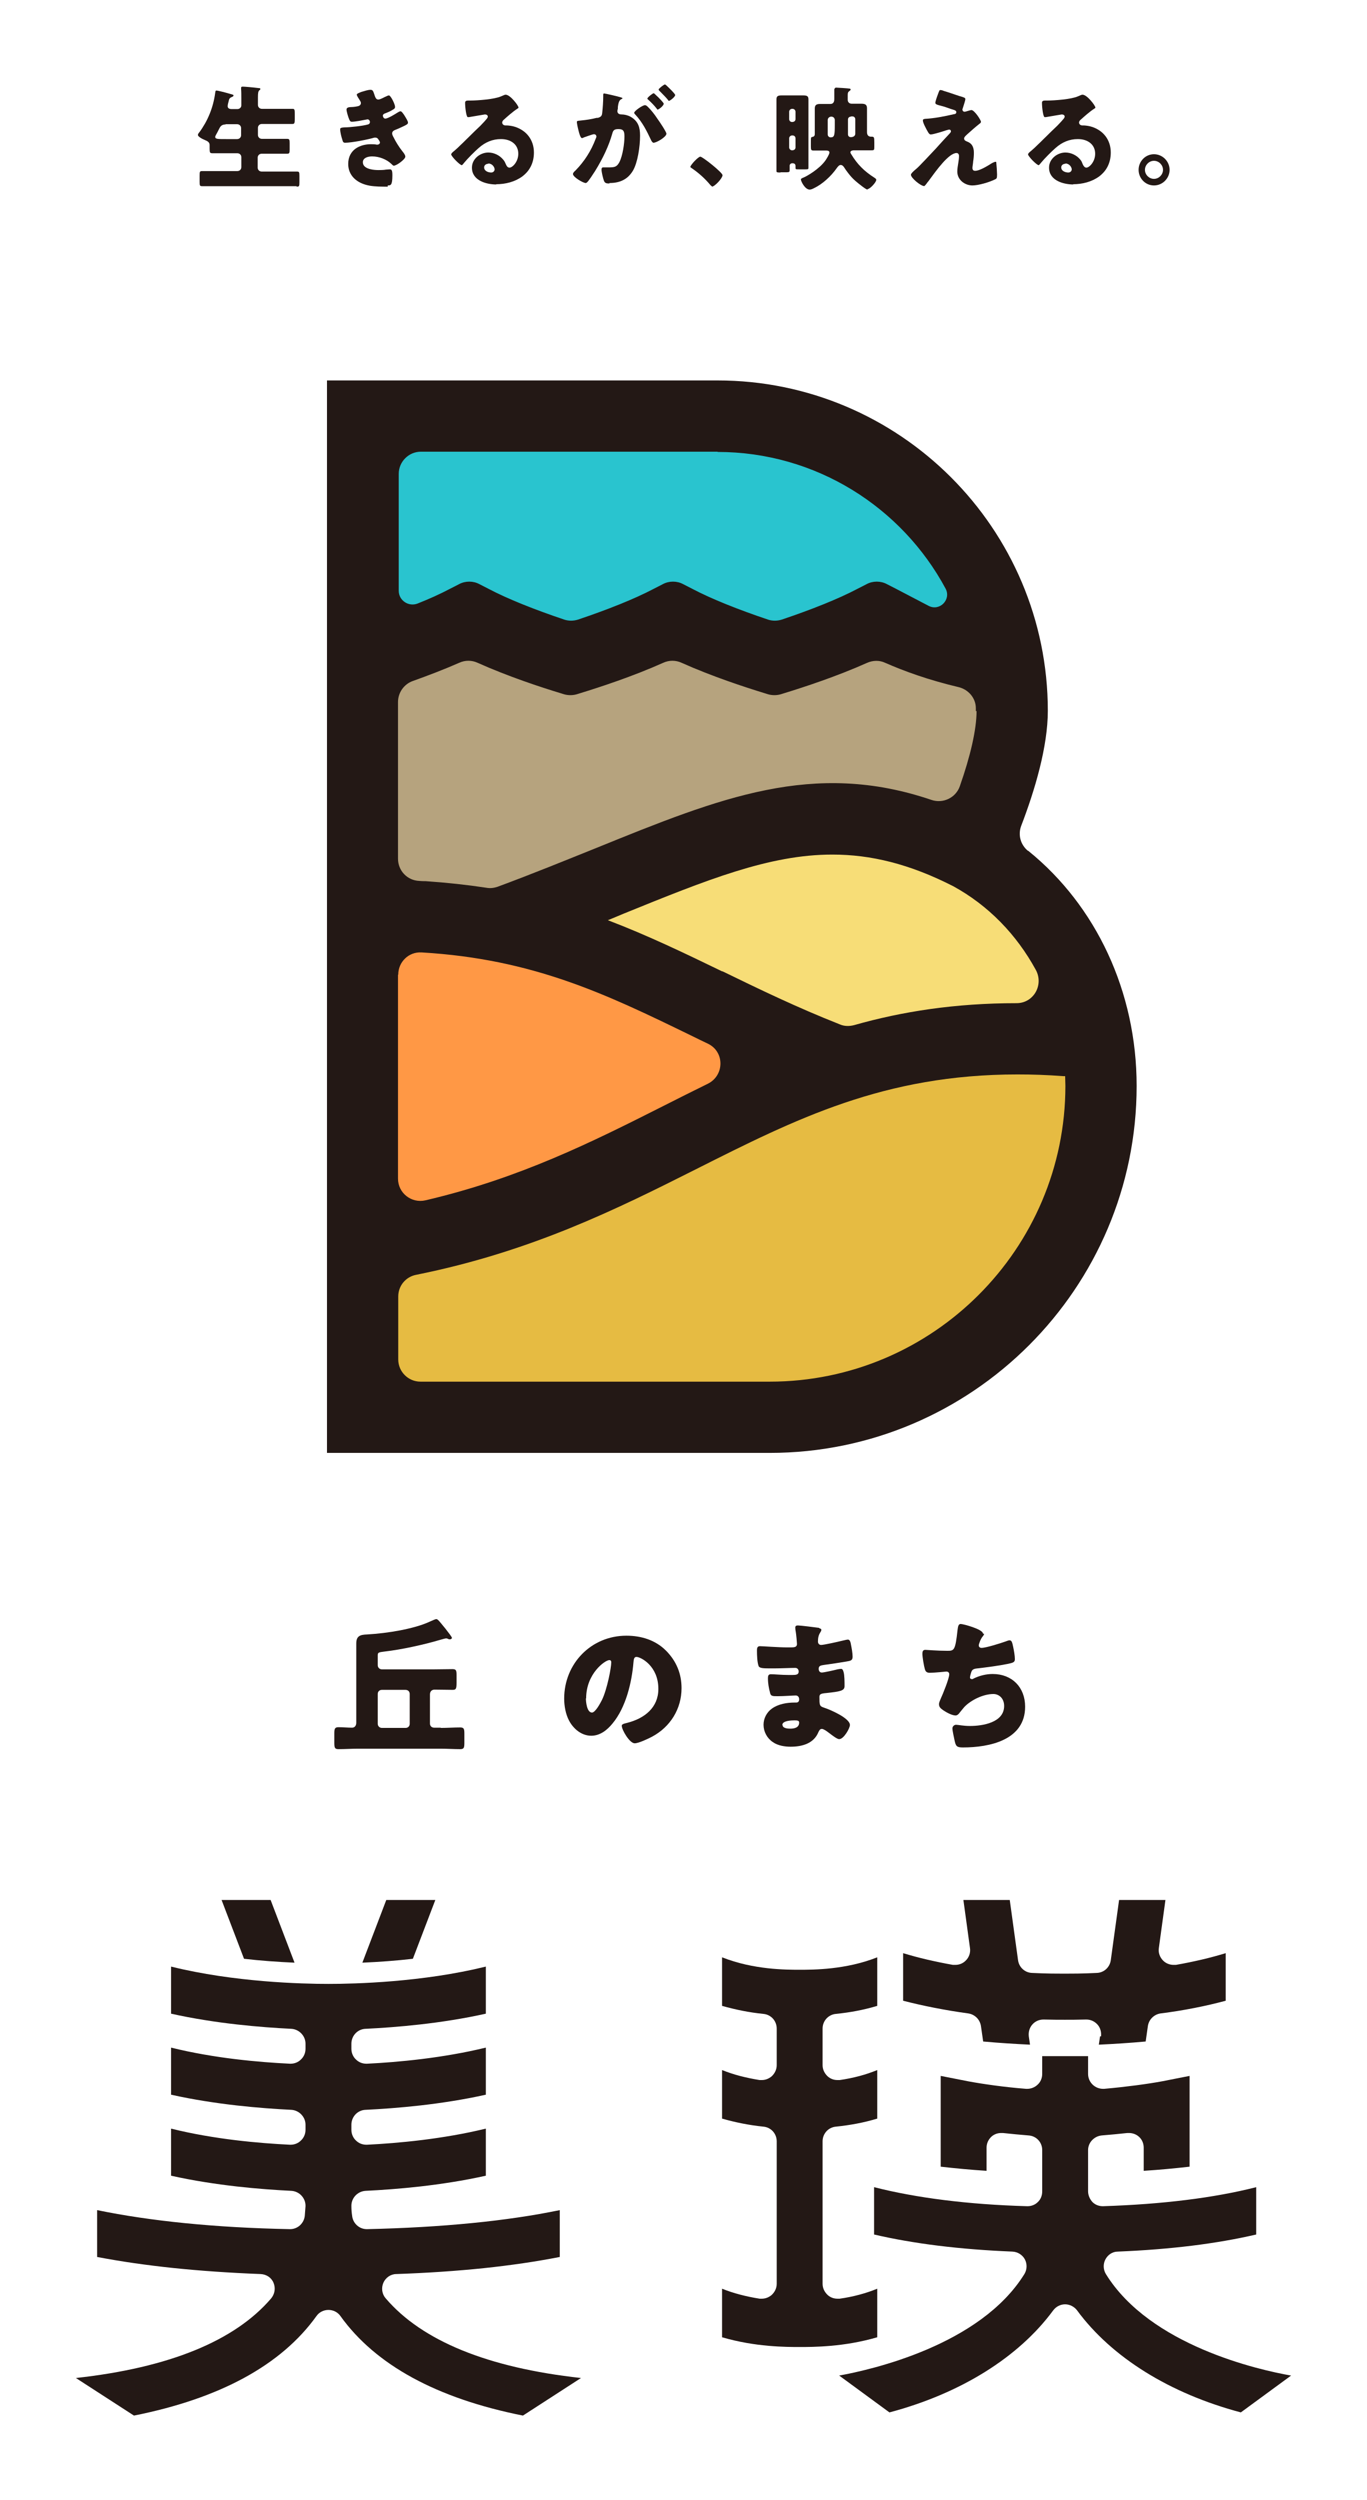<?xml version="1.0" encoding="UTF-8"?>
<svg id="_レイヤー_1" data-name="レイヤー_1" xmlns="http://www.w3.org/2000/svg" version="1.1" viewBox="0 0 56.02 102.45">
  <!-- Generator: Adobe Illustrator 29.4.0, SVG Export Plug-In . SVG Version: 2.1.0 Build 152)  -->
  <defs>
    <style>
      .st0 {
        fill: #e6bb42;
      }

      .st1 {
        fill: #ff9845;
      }

      .st2 {
        fill: #f7dd77;
      }

      .st3 {
        fill: #231815;
      }

      .st4 {
        fill: #b6a37e;
      }

      .st5 {
        fill: #29c4cf;
      }
    </style>
  </defs>
  <g>
    <path class="st3" d="M18.06,70.81c.27,0,.54-.02.8-.02.16,0,.17.07.17.27v.35c0,.2-.01.27-.17.27-.27,0-.54-.02-.81-.02h-3.37c-.27,0-.54.02-.81.02-.16,0-.17-.07-.17-.28v-.35c0-.19.01-.27.17-.27.19,0,.37.02.56.02.11,0,.17-.09.17-.2v-2.52c0-.24,0-.48,0-.73,0-.31.16-.36.44-.37.86-.05,1.93-.23,2.56-.52.16-.07.24-.11.28-.11.06,0,.12.08.38.4.1.13.26.33.26.37,0,.03-.04.06-.08.06-.04,0-.05,0-.08-.02-.02-.01-.05-.02-.07-.02-.04,0-.11.02-.25.06-.67.2-1.59.4-2.28.48-.25.03-.28.04-.28.16v.4c0,.09.07.17.17.17h2.12c.26,0,.52-.01.77-.01.16,0,.17.06.17.26v.29c0,.25-.02.3-.16.3-.25,0-.5-.01-.74-.01-.11,0-.19.07-.19.2v1.19c0,.1.07.17.17.17h.27ZM16.62,70.81c.1,0,.17-.07.17-.17v-1.22c0-.1-.07-.17-.17-.17h-.97c-.1,0-.17.07-.17.17v1.22c0,.09.07.17.17.17h.97Z"/>
    <path class="st3" d="M27.29,67.64c.43.43.64.95.64,1.54,0,.85-.46,1.59-1.21,1.99-.15.08-.55.27-.71.27-.21,0-.53-.55-.53-.72,0-.05.05-.08.23-.12.7-.18,1.27-.62,1.27-1.39,0-.94-.72-1.31-.9-1.31-.1,0-.11.11-.12.22-.07.83-.31,1.85-.86,2.51-.22.27-.51.5-.87.5-.4,0-.73-.28-.91-.62-.14-.26-.2-.61-.2-.9,0-1.44,1.11-2.58,2.55-2.58.61,0,1.19.18,1.62.61ZM24.01,69.6c0,.14.04.58.25.58.14,0,.35-.4.41-.52.21-.43.38-1.32.38-1.54,0-.05-.02-.09-.08-.09-.17,0-.95.55-.95,1.57Z"/>
    <path class="st3" d="M33.58,66.73s.08.01.08.06c0,.03-.02.07-.04.1-.08.12-.1.24-.1.38,0,.08.05.14.13.14.11,0,.69-.13.85-.17.1-.02.2-.05.25-.05.08,0,.11.12.12.19.03.15.07.36.07.51s-.07.17-.26.2c-.3.05-.61.1-.92.14-.14.02-.21.04-.21.16,0,.08.04.15.13.15.08,0,.53-.1.64-.13.05-.01.11-.02.15-.02.05,0,.08.05.1.13.04.13.04.41.04.58,0,.19-.19.22-.74.28-.24.02-.29.05-.29.16,0,.33,0,.38.19.44.25.08,1.06.43,1.06.71,0,.13-.25.58-.44.58-.08,0-.24-.12-.45-.28-.05-.04-.19-.14-.26-.14-.08,0-.11.07-.14.13-.19.47-.67.6-1.14.6-.23,0-.52-.04-.73-.19-.24-.16-.38-.43-.38-.71,0-.26.13-.51.34-.66.26-.19.62-.25.93-.25h.07c.08,0,.12-.05.12-.13,0-.12-.08-.16-.14-.16-.11,0-.48.03-.74.03-.23,0-.29,0-.32-.17-.04-.15-.08-.35-.08-.56,0-.09.01-.17.12-.17.17,0,.43.03.72.03h.16c.15,0,.26-.01.26-.14,0-.08-.05-.15-.14-.15-.2,0-.57.02-.85.02h-.18c-.24,0-.43,0-.47-.09-.06-.15-.07-.46-.07-.63,0-.08,0-.19.12-.19s.74.05,1.14.05h.13c.14,0,.25-.01.25-.14,0-.05-.03-.39-.05-.5-.01-.05-.02-.11-.02-.17,0-.07.04-.09.11-.09.11,0,.72.08.87.1ZM32.07,70.69c0,.14.22.15.32.15.16,0,.36-.04.36-.25,0-.08-.07-.09-.19-.09s-.5.01-.5.19Z"/>
    <path class="st3" d="M40.33,66.96s-.02.06-.05.09c-.09.1-.17.32-.17.38s.05.1.11.1c.19,0,.78-.19.98-.26.05-.02.13-.05.17-.05.09,0,.11.08.15.27.03.14.07.36.07.5,0,.13-.07.15-.31.2-.34.07-.87.14-1.22.18-.09.01-.19.02-.24.11-.02.04-.07.21-.07.26s.04.07.08.07c.02,0,.04,0,.06-.02.24-.12.52-.19.79-.19.8,0,1.33.55,1.33,1.34,0,1.37-1.46,1.67-2.55,1.67-.25,0-.29-.05-.34-.28-.02-.1-.09-.4-.09-.5,0-.08.07-.15.15-.15s.29.05.57.05c.52,0,1.4-.14,1.4-.82,0-.31-.21-.49-.44-.49-.41,0-.91.24-1.19.53-.06.07-.13.16-.19.23-.04.06-.1.12-.17.12-.15,0-.38-.13-.5-.21-.1-.07-.18-.13-.18-.25,0-.08.05-.17.08-.25.08-.17.34-.81.34-.98,0-.07-.05-.11-.12-.11-.03,0-.46.05-.68.05-.11,0-.17-.04-.2-.15-.04-.14-.1-.49-.1-.63,0-.09.02-.16.12-.16.05,0,.47.04.91.04.27,0,.32-.02.41-.85.02-.14.03-.25.13-.25.11,0,.91.22.91.39Z"/>
  </g>
  <g>
    <path class="st3" d="M12.15,7.63c-.1,0-.21,0-.31,0-.1,0-.21,0-.31,0h-2.62c-.1,0-.21,0-.31,0-.1,0-.21,0-.31,0-.1,0-.11-.02-.11-.18v-.26c0-.16.01-.18.11-.18.1,0,.21,0,.31,0,.11,0,.21,0,.32,0h.81c.09,0,.16-.07.16-.16v-.41c0-.09-.07-.16-.16-.16h-.44c-.1,0-.19,0-.29,0-.1,0-.19,0-.29,0-.1,0-.12-.02-.12-.18v-.16c0-.11-.09-.16-.19-.2-.15-.06-.29-.15-.29-.21,0-.03.03-.08.06-.11.34-.46.57-1.01.65-1.62.01-.08.02-.09.05-.09.06,0,.44.1.57.14.12.03.13.04.13.06,0,.04-.05.06-.08.07-.09.04-.1.08-.12.17-.02.06-.04.16-.04.2,0,.11.11.12.16.12h.24c.09,0,.16-.07.16-.15v-.27c0-.15,0-.31-.01-.41,0-.07,0-.09.07-.09s.42.03.65.06c.07,0,.07.02.07.04,0,.01,0,.02-.04.05-.05.04-.06.12-.06.29v.31c0,.09.07.16.16.16h.65c.1,0,.2,0,.3,0,.1,0,.2,0,.3,0,.09,0,.1.02.1.22v.2c0,.18-.02.2-.1.2-.1,0-.2,0-.3,0-.1,0-.2,0-.3,0h-.65c-.09,0-.16.07-.16.16v.29c0,.09.07.16.16.16h.45c.1,0,.2,0,.29,0,.1,0,.19,0,.29,0,.1,0,.11.03.11.18v.25c0,.16-.01.18-.12.18-.1,0-.19,0-.29,0-.1,0-.19,0-.29,0h-.45c-.09,0-.16.07-.16.16v.41c0,.09.07.16.16.16h.81c.11,0,.21,0,.32,0,.1,0,.21,0,.31,0,.1,0,.11.02.11.18v.26c0,.16-.01.18-.11.18ZM9.24,5.1c-.17,0-.22.1-.27.2-.04.08-.09.18-.11.21-.02.04-.04.07-.04.1,0,.09.09.09.46.09h.44c.09,0,.16-.07.16-.16v-.29c0-.09-.07-.16-.16-.16h-.47Z"/>
    <path class="st3" d="M15.89,7.65c-.25,0-.5,0-.74-.04-.55-.1-.88-.43-.88-.89,0-.6.5-.81.93-.81.08,0,.16,0,.25.02h0c.06,0,.12-.03.12-.09,0-.04-.05-.11-.06-.12-.02-.04-.06-.08-.12-.08-.01,0-.03,0-.05,0-.26.08-.94.21-1.2.21-.06,0-.09-.03-.11-.12-.04-.12-.09-.31-.09-.43,0-.04,0-.07.18-.08.22,0,.76-.06.96-.12.05-.01.08-.05.08-.1s-.04-.11-.1-.11c0,0-.05.01-.05.01-.15.03-.46.09-.59.09-.06,0-.08-.03-.11-.1-.04-.09-.11-.32-.11-.4,0-.04.02-.09.14-.1.07,0,.2-.01.29-.03.07-.01.16-.04.16-.14,0-.04-.03-.09-.07-.15-.09-.13-.1-.18-.1-.19,0-.05.14-.09.18-.11.1-.03.28-.09.38-.09.09,0,.11.04.16.19.05.17.09.21.17.21.02,0,.08-.01.27-.11.08-.04.13-.06.16-.06.07,0,.25.36.25.47,0,.06-.04.09-.1.12-.09.06-.19.1-.29.14-.04.01-.11.04-.11.1,0,.04.03.12.1.12.11,0,.43-.2.49-.24.03-.02.1-.06.13-.06.05,0,.1.08.15.15.08.13.16.25.16.32,0,.06-.09.1-.24.17-.1.05-.2.09-.3.13-.05.02-.11.06-.11.14,0,.04.02.09.06.16.09.18.21.38.36.57.05.06.12.15.12.22,0,.11-.36.37-.47.37-.03,0-.05-.02-.11-.08-.19-.18-.49-.3-.78-.3-.18,0-.38.06-.38.24,0,.31.53.32.64.32.06,0,.21,0,.31-.02,0,0,.13-.01.15-.01.08,0,.11.04.11.24,0,.42-.07.42-.19.42Z"/>
    <path class="st3" d="M20.34,7.56c-.37,0-1-.14-1-.69,0-.37.35-.62.67-.62.23,0,.46.11.61.29.06.07.08.12.11.19.04.09.08.14.15.14.12,0,.36-.24.36-.57,0-.36-.28-.6-.71-.6-.34,0-.64.12-.92.37-.17.15-.44.42-.58.59-.08.1-.1.11-.1.11-.09,0-.44-.37-.44-.44,0-.04.04-.08.13-.15.09-.07.55-.52.85-.82l.21-.2c.07-.07.12-.13.18-.19l.06-.07s.07-.07.07-.12c0-.07-.07-.09-.12-.09,0,0-.58.1-.65.11-.02,0-.03,0-.05,0-.06,0-.11-.39-.11-.59q0-.09.12-.09h.11c.27,0,.97-.05,1.24-.17.11-.05.16-.07.19-.07.19,0,.53.45.53.53,0,.01-.02.03-.04.04-.19.12-.4.31-.58.47-.03.03-.05.07-.05.1,0,.07.06.12.13.12h.05c.07,0,.23.02.32.05.5.15.8.55.8,1.06,0,.9-.78,1.3-1.55,1.3ZM20.02,6.71c-.09,0-.18.05-.18.15,0,.15.17.21.29.21.08,0,.14-.06.14-.13,0-.08-.09-.24-.26-.24Z"/>
    <path class="st3" d="M24.97,7.52c-.13,0-.18-.02-.22-.11-.04-.11-.1-.36-.1-.46,0-.07.03-.09.06-.09h.2c.27,0,.36-.01.47-.21.14-.27.21-.78.21-1.05,0-.21-.03-.31-.24-.31-.16,0-.22.03-.26.19-.14.49-.37.99-.71,1.54-.08.12-.25.39-.32.45-.02.02-.04.03-.06.03-.1,0-.52-.24-.52-.37,0-.04.04-.09.11-.15.36-.37.63-.79.82-1.29.01-.03.03-.06.03-.09,0-.06-.04-.1-.1-.1-.06,0-.37.12-.41.13-.03.02-.06.03-.08.03-.03,0-.08-.04-.15-.34-.04-.16-.06-.28-.06-.32,0-.03,0-.05.15-.06.28-.03.41-.05.66-.11h.05c.13-.04.17-.08.18-.22.02-.19.04-.44.04-.65v-.07c0-.06.02-.06.04-.06.04,0,.56.12.65.15.07.02.1.03.1.05,0,.01-.02.02-.06.04-.09.05-.11.18-.13.31v.07s-.02.08-.02.1c0,.14.14.14.18.14.1,0,.25.03.37.1.31.18.38.44.38.77,0,.45-.1,1.11-.29,1.43-.2.34-.51.51-.96.51ZM26.77,5.85s-.05-.02-.09-.11c-.17-.36-.35-.73-.65-1.05-.04-.04-.04-.06-.04-.07,0-.07.34-.31.44-.31.05,0,.09.04.13.08.14.14.25.28.37.46.13.18.38.56.38.63,0,.13-.4.37-.53.37ZM26.96,4.5s-.02,0-.05-.05c-.1-.13-.22-.25-.34-.36-.03-.02-.04-.04-.04-.05,0-.05.22-.22.26-.22.02,0,.12.11.18.16.21.21.23.26.23.27,0,.08-.2.24-.25.24ZM27.42,4.14s-.03-.01-.05-.05c-.09-.11-.19-.21-.29-.31l-.05-.05s-.04-.04-.04-.06c0-.04.22-.21.26-.21,0,0,.02,0,.09.07.32.3.33.36.33.36,0,.08-.21.24-.25.24Z"/>
    <path class="st3" d="M29.18,7.64s-.06-.04-.08-.07c-.21-.25-.46-.48-.77-.69-.02-.01-.04-.03-.04-.04,0-.07.32-.42.41-.42.09,0,.91.65.91.76,0,.12-.32.47-.44.47Z"/>
    <path class="st3" d="M35.55,7.77c-.06,0-.35-.23-.5-.36-.21-.18-.4-.46-.45-.54-.03-.05-.08-.11-.15-.11-.07,0-.13.09-.16.13-.23.33-.59.66-.93.82-.06.03-.12.06-.18.06-.19,0-.36-.34-.36-.42,0-.02.04-.05.1-.07.13-.05.66-.35.91-.71.06-.09.16-.25.16-.32,0-.05-.04-.08-.12-.08-.11,0-.21,0-.3,0-.08,0-.16,0-.23,0-.1,0-.11-.03-.11-.17v-.14c0-.24,0-.24.07-.25.08-.02.09-.07.09-.12v-.67c0-.08,0-.15,0-.21,0-.06,0-.11,0-.16,0-.14.06-.19.22-.19.07,0,.14,0,.21,0,.07,0,.14,0,.21,0,.16,0,.16-.15.16-.22v-.09c0-.06,0-.13,0-.19v-.1s.02-.07.07-.07c.03,0,.51.03.55.04.02,0,.05.01.05.04,0,.02-.02.04-.05.06-.06.04-.07.08-.07.17v.19c0,.09.06.16.16.16.07,0,.14,0,.2,0,.07,0,.13,0,.2,0,.17,0,.23.05.23.19,0,.06,0,.12,0,.18,0,.06,0,.13,0,.19v.61c0,.15.1.18.15.18.14,0,.15,0,.15.24v.15c0,.15,0,.17-.11.17-.09,0-.17,0-.26,0-.09,0-.17,0-.26,0h-.21s-.14,0-.14.08c0,.03.02.06.04.09.24.4.53.69.94.95.03.02.08.05.08.09,0,.1-.26.38-.36.38ZM34.87,4.78c-.07,0-.12.05-.12.12v.21c0,.07,0,.18,0,.27v.12c0,.07.04.12.12.12.11,0,.18-.06.18-.14v-.59c0-.07-.05-.12-.12-.12h-.05ZM34.06,4.78c-.07,0-.14.06-.14.14v.59c0,.06.05.12.12.12.16,0,.17-.1.17-.52v-.19c0-.08-.06-.14-.14-.14h0ZM31.99,7.07c-.16,0-.17-.01-.17-.07,0-.09,0-.18,0-.27,0-.09,0-.18,0-.27v-2c0-.07,0-.13,0-.2,0-.06,0-.13,0-.19,0-.12.05-.16.2-.16.06,0,.13,0,.2,0,.07,0,.13,0,.2,0h.13c.06,0,.13,0,.19,0,.06,0,.13,0,.19,0,.15,0,.2.04.2.16,0,.06,0,.13,0,.19,0,.07,0,.13,0,.2v1.88c0,.09,0,.18,0,.27,0,.09,0,.18,0,.27,0,.05-.01.06-.12.06h-.27c-.14,0-.14,0-.14-.08v-.06c0-.11-.1-.11-.13-.11-.06,0-.11.04-.11.1,0,.03,0,.07,0,.1,0,.03,0,.06,0,.09,0,.06-.02.08-.12.08h-.26ZM32.46,5.55c-.06,0-.12.05-.12.12v.37c0,.06.05.12.12.12.09,0,.14-.05.14-.12v-.37c0-.07-.05-.12-.12-.12h-.03ZM32.46,4.46c-.06,0-.12.05-.12.12v.3c0,.07.05.12.12.12.09,0,.14-.05.14-.12v-.3c0-.06-.05-.12-.12-.12h-.03Z"/>
    <path class="st3" d="M37.85,7.62c-.11,0-.52-.32-.52-.46,0-.04.07-.12.23-.25.12-.1.58-.6.79-.82.18-.2.36-.4.54-.59.04-.04.08-.08.08-.12,0-.04-.03-.07-.07-.07-.01,0-.04,0-.31.09l-.1.03c-.11.03-.28.08-.34.08-.03,0-.06,0-.11-.08-.1-.17-.22-.4-.22-.49,0-.04.01-.06.09-.07.38-.02.79-.1,1.18-.19.04,0,.1-.02.1-.08s-.04-.07-.08-.09l-.16-.05c-.12-.04-.24-.09-.37-.12-.2-.05-.25-.07-.25-.13,0-.04.05-.2.1-.33.07-.19.07-.19.11-.19.05,0,.1.02.15.04l.16.05c.16.05.32.11.48.16.18.05.23.07.23.12,0,.06-.07.26-.1.36-.01.03-.02.05-.02.07,0,.05.04.09.09.09,0,0,.05-.01.05-.01.08-.02.19-.06.23-.06.12,0,.39.41.39.48,0,.04-.03.06-.07.09-.13.1-.39.33-.5.43-.08.07-.12.12-.12.16,0,.08.05.1.12.13.19.07.28.21.28.46,0,.12-.01.24-.03.36,0,.06-.03.2-.03.26,0,.1.06.12.11.12.15,0,.39-.13.57-.24.09-.06.21-.13.27-.13.02,0,.03,0,.03.06.01.08.03.37.03.46,0,.16-.02.17-.08.2-.24.12-.69.25-.93.25-.3,0-.62-.22-.62-.57,0-.11.02-.23.04-.35.02-.11.03-.21.03-.29,0-.07-.04-.12-.1-.12-.32,0-.84.73-1.09,1.07-.04.06-.08.11-.1.13-.07.1-.12.16-.15.16Z"/>
    <path class="st3" d="M43.99,7.56c-.37,0-1-.14-1-.69,0-.37.35-.62.67-.62.23,0,.46.11.61.29.06.07.07.12.1.19.04.09.09.14.15.14.12,0,.36-.24.36-.57,0-.36-.28-.6-.71-.6-.34,0-.64.12-.92.37-.17.15-.44.42-.58.59-.08.1-.1.11-.1.11-.09,0-.44-.37-.44-.44,0-.04.04-.08.13-.15.09-.07.55-.52.85-.82l.21-.2c.07-.07.12-.13.18-.19l.06-.07s.07-.07.07-.12c0-.07-.07-.09-.12-.09,0,0-.58.1-.65.11-.02,0-.03,0-.05,0-.06,0-.11-.39-.11-.59q0-.09.12-.09h.11c.27,0,.97-.05,1.24-.17.11-.05.16-.07.19-.07.19,0,.53.45.53.53,0,.01-.02.03-.04.04-.19.12-.4.31-.58.47-.03.03-.05.07-.05.1,0,.07.06.12.13.12h.05c.07,0,.23.02.32.05.5.15.8.55.8,1.06,0,.9-.78,1.3-1.55,1.3ZM43.67,6.71c-.09,0-.18.05-.18.15,0,.15.17.21.29.21.08,0,.14-.06.14-.13,0-.08-.09-.24-.26-.24Z"/>
    <path class="st3" d="M47.29,7.6c-.35,0-.63-.29-.63-.64s.28-.64.63-.64.64.29.64.64-.29.64-.64.64ZM47.29,6.59c-.2,0-.37.17-.37.37s.17.37.37.37.37-.17.37-.37-.17-.37-.37-.37Z"/>
  </g>
  <g>
    <path class="st3" d="M3.11,97.45c3.82-.42,6.51-1.52,8-3.26.15-.18.19-.42.1-.64s-.3-.35-.53-.36c-2.57-.1-4.76-.33-6.7-.7v-1.92c2.18.45,4.84.72,7.9.78,0,0,0,0,.01,0,.31,0,.57-.24.6-.55.01-.13.02-.26.03-.39.01-.33-.25-.61-.58-.63-1.23-.06-3.09-.21-4.93-.62v-1.93c1.77.44,3.62.6,4.87.66.01,0,.02,0,.03,0,.16,0,.31-.06.42-.17.12-.11.19-.27.19-.44v-.21c0-.32-.26-.59-.58-.61-1.23-.06-3.09-.21-4.93-.62v-1.93c1.77.44,3.62.6,4.87.66.01,0,.02,0,.03,0,.16,0,.31-.06.42-.17.12-.11.19-.27.19-.44v-.21c0-.32-.26-.59-.58-.61-1.23-.06-3.09-.21-4.93-.62v-1.93c2.58.64,5.37.71,6.45.71s3.86-.07,6.45-.71v1.93c-1.84.41-3.69.56-4.93.62-.32.01-.58.28-.58.61v.21c0,.17.07.33.19.44.11.11.26.17.42.17.01,0,.02,0,.03,0,1.25-.06,3.11-.23,4.87-.66v1.93c-1.84.41-3.69.56-4.93.62-.32.01-.58.28-.58.61v.21c0,.17.07.33.19.44.11.11.26.17.42.17.01,0,.02,0,.03,0,1.25-.06,3.11-.23,4.87-.66v1.93c-1.84.41-3.69.56-4.93.62-.33.02-.59.3-.58.63,0,.13.01.26.03.39.03.31.29.55.6.55,0,0,0,0,.01,0,3.07-.07,5.73-.33,7.9-.78v1.92c-1.94.38-4.14.61-6.7.7-.23,0-.44.15-.53.36-.09.21-.06.46.1.64,1.49,1.74,4.18,2.84,8,3.26l-2.38,1.54c-3.52-.7-6.04-2.07-7.48-4.08-.11-.16-.3-.25-.49-.25s-.38.09-.49.25c-1.44,2.01-3.96,3.38-7.48,4.08l-2.38-1.54Z"/>
    <path class="st3" d="M34.39,97.35c1.32-.24,5.78-1.24,7.59-4.16.11-.18.12-.41.02-.6-.1-.19-.3-.31-.51-.32-2.17-.09-4.03-.32-5.67-.7v-1.94c1.73.44,3.84.71,6.27.78,0,0,.01,0,.02,0,.16,0,.31-.06.42-.17.12-.11.18-.27.18-.44v-1.69c0-.32-.24-.58-.56-.6-.34-.03-.7-.06-1.05-.1-.02,0-.05,0-.07,0-.15,0-.29.05-.4.15-.13.12-.2.28-.2.45v.95c-.63-.04-1.26-.1-1.88-.17v-3.72l1.12.22c.58.11,1.49.24,2.38.31.02,0,.04,0,.05,0,.15,0,.3-.06.41-.16.13-.11.2-.28.2-.45v-.73h1.88v.73c0,.17.07.33.2.45.11.1.26.16.41.16.02,0,.04,0,.05,0,.89-.08,1.8-.2,2.38-.31l1.12-.22v3.72c-.62.07-1.25.13-1.88.17v-.95c0-.17-.07-.34-.2-.45-.11-.1-.26-.15-.4-.15-.02,0-.05,0-.07,0-.35.04-.71.07-1.05.1-.31.03-.56.29-.56.6v1.69c0,.16.07.32.18.44.11.11.26.17.42.17,0,0,.01,0,.02,0,2.43-.08,4.54-.34,6.27-.78v1.94c-1.64.38-3.5.61-5.67.7-.22,0-.41.13-.51.32-.1.19-.09.42.02.6,1.81,2.93,6.27,3.93,7.59,4.16l-2.06,1.51c-2.9-.77-5.29-2.25-6.71-4.18-.11-.15-.3-.25-.49-.25s-.37.09-.49.25c-1.42,1.93-3.81,3.41-6.71,4.18l-2.06-1.51Z"/>
    <path class="st3" d="M12.07,80.43c-.69-.03-1.39-.08-2.07-.16l-.92-2.41h2.01l.98,2.57h0Z"/>
    <path class="st3" d="M15.83,77.86h2.01l-.92,2.41c-.68.08-1.38.13-2.07.16l.98-2.57Z"/>
    <path class="st3" d="M45.12,83.45c.02-.18-.03-.36-.15-.49-.12-.13-.28-.2-.45-.2,0,0-.01,0-.02,0-.35.01-.64.01-.86.01s-.5,0-.86-.01c0,0-.01,0-.02,0-.17,0-.34.07-.45.2-.12.13-.17.31-.15.49l.05.34c-.63-.03-1.28-.07-1.92-.13l-.09-.63c-.04-.27-.25-.48-.52-.52-.95-.13-1.85-.31-2.67-.52v-1.95c.62.19,1.31.35,2.04.48.03,0,.07,0,.1,0,.16,0,.31-.06.42-.17.14-.13.21-.33.18-.52l-.27-1.97h1.9l.34,2.47c.04.29.28.51.57.52.59.03,1.05.03,1.33.03s.74,0,1.33-.03c.29-.01.53-.23.57-.52l.34-2.47h1.9l-.27,1.97c-.03.19.04.38.18.52.11.11.27.17.42.17.03,0,.07,0,.1,0,.74-.13,1.42-.29,2.04-.48v1.95c-.82.22-1.72.4-2.67.52-.27.04-.48.25-.52.52l-.09.63c-.64.06-1.28.1-1.92.13l.05-.34Z"/>
    <path class="st3" d="M32.77,96.18c-.55,0-1.82,0-3.18-.4v-1.99c.47.19.98.32,1.54.41.03,0,.06,0,.09,0,.14,0,.28-.05.4-.15.13-.12.21-.28.21-.46v-5.84c0-.31-.23-.57-.54-.6-.6-.06-1.17-.18-1.7-.33v-1.99c.47.19.98.32,1.54.41.03,0,.06,0,.09,0,.14,0,.28-.05.4-.15.13-.12.21-.28.21-.46v-1.5c0-.31-.23-.57-.54-.6-.6-.06-1.17-.18-1.7-.33v-1.99c1.29.51,2.61.51,3.18.51s1.89,0,3.18-.51v1.99c-.53.16-1.1.27-1.7.33-.31.03-.54.29-.54.6v1.5c0,.18.08.34.21.46.11.1.25.15.4.15.03,0,.06,0,.09,0,.56-.08,1.08-.22,1.54-.41v1.99c-.53.16-1.1.27-1.7.33-.31.03-.54.29-.54.6v5.84c0,.18.08.34.21.46.11.1.25.15.4.15.03,0,.06,0,.09,0,.56-.08,1.08-.22,1.54-.41v1.99c-1.36.4-2.63.4-3.18.4Z"/>
  </g>
  <g>
    <path class="st3" d="M42.13,34.87c-.31-.25-.42-.66-.28-1.03.56-1.46,1.09-3.24,1.09-4.71,0-7.47-6.07-13.54-13.54-13.54H13.4v43.95h18.14c8.29,0,15.04-6.75,15.04-15.04,0-3.86-1.66-7.39-4.45-9.64Z"/>
    <path class="st4" d="M40.02,29.14c0,.75-.25,1.84-.69,3.09-.17.47-.69.71-1.16.55-4.83-1.64-8.66-.09-13.71,1.96-1.27.51-2.61,1.06-4.07,1.6-.15.05-.3.07-.46.04-.79-.12-1.61-.21-2.49-.27-.09,0-.18,0-.26-.01-.49-.02-.87-.42-.87-.91v-6.42c0-.38.24-.73.6-.86.67-.24,1.32-.49,1.91-.75.24-.11.51-.11.75,0,1.25.56,2.59,1,3.38,1.24l.16.05c.17.05.36.05.53,0l.16-.05c.78-.24,2.13-.68,3.38-1.24.24-.11.51-.11.75,0,1.25.56,2.6,1,3.38,1.24l.16.05c.17.05.36.05.53,0l.16-.05c.78-.24,2.13-.68,3.38-1.24.23-.1.5-.11.73,0,.8.35,1.76.7,3.02,1,.4.1.7.45.7.86,0,.04,0,.08,0,.12Z"/>
    <path class="st1" d="M16.32,39.94c0-.52.43-.94.95-.91,0,0,0,0,.01,0,4.58.27,7.58,1.72,11.05,3.41.22.11.45.22.68.33.69.33.68,1.3,0,1.64-.61.3-1.21.6-1.82.91-2.91,1.47-5.9,2.97-9.76,3.87-.57.13-1.12-.3-1.12-.89v-8.35Z"/>
    <path class="st2" d="M29.6,39.81c-1.55-.75-3.06-1.48-4.69-2.1.22-.09.44-.18.65-.27,3.4-1.38,5.96-2.42,8.55-2.42,1.57,0,3.16.38,4.96,1.3,1.44.79,2.59,1.98,3.38,3.43.33.61-.09,1.36-.79,1.36-2.52,0-4.69.34-6.66.9-.19.05-.4.05-.58-.03-1.75-.69-3.3-1.44-4.82-2.18Z"/>
    <path class="st5" d="M29.4,18.52c4.04,0,7.56,2.27,9.35,5.6.24.45-.24.94-.69.71l-1.32-.69-.39-.2c-.26-.14-.58-.14-.84,0l-.39.2c-.76.4-1.86.84-3.08,1.25-.19.06-.39.06-.57,0-1.22-.41-2.32-.85-3.08-1.25l-.39-.2c-.26-.14-.58-.14-.84,0l-.39.2c-.76.4-1.86.84-3.08,1.25-.19.06-.39.06-.57,0-1.22-.41-2.32-.85-3.08-1.25l-.39-.2c-.26-.14-.58-.14-.84,0l-.39.2c-.38.2-.82.4-1.3.59-.37.15-.78-.12-.78-.52v-4.79c0-.5.41-.91.91-.91h12.17Z"/>
    <path class="st0" d="M31.54,56.62h-14.31c-.5,0-.91-.41-.91-.91v-2.58c0-.44.31-.81.74-.89,4.73-.95,8.25-2.71,11.45-4.32,4.11-2.07,7.72-3.89,13.19-3.89.6,0,1.22.02,1.87.07.03,0,.05,0,.08,0,0,.13.01.27.01.4,0,6.68-5.44,12.12-12.12,12.12Z"/>
  </g>
</svg>